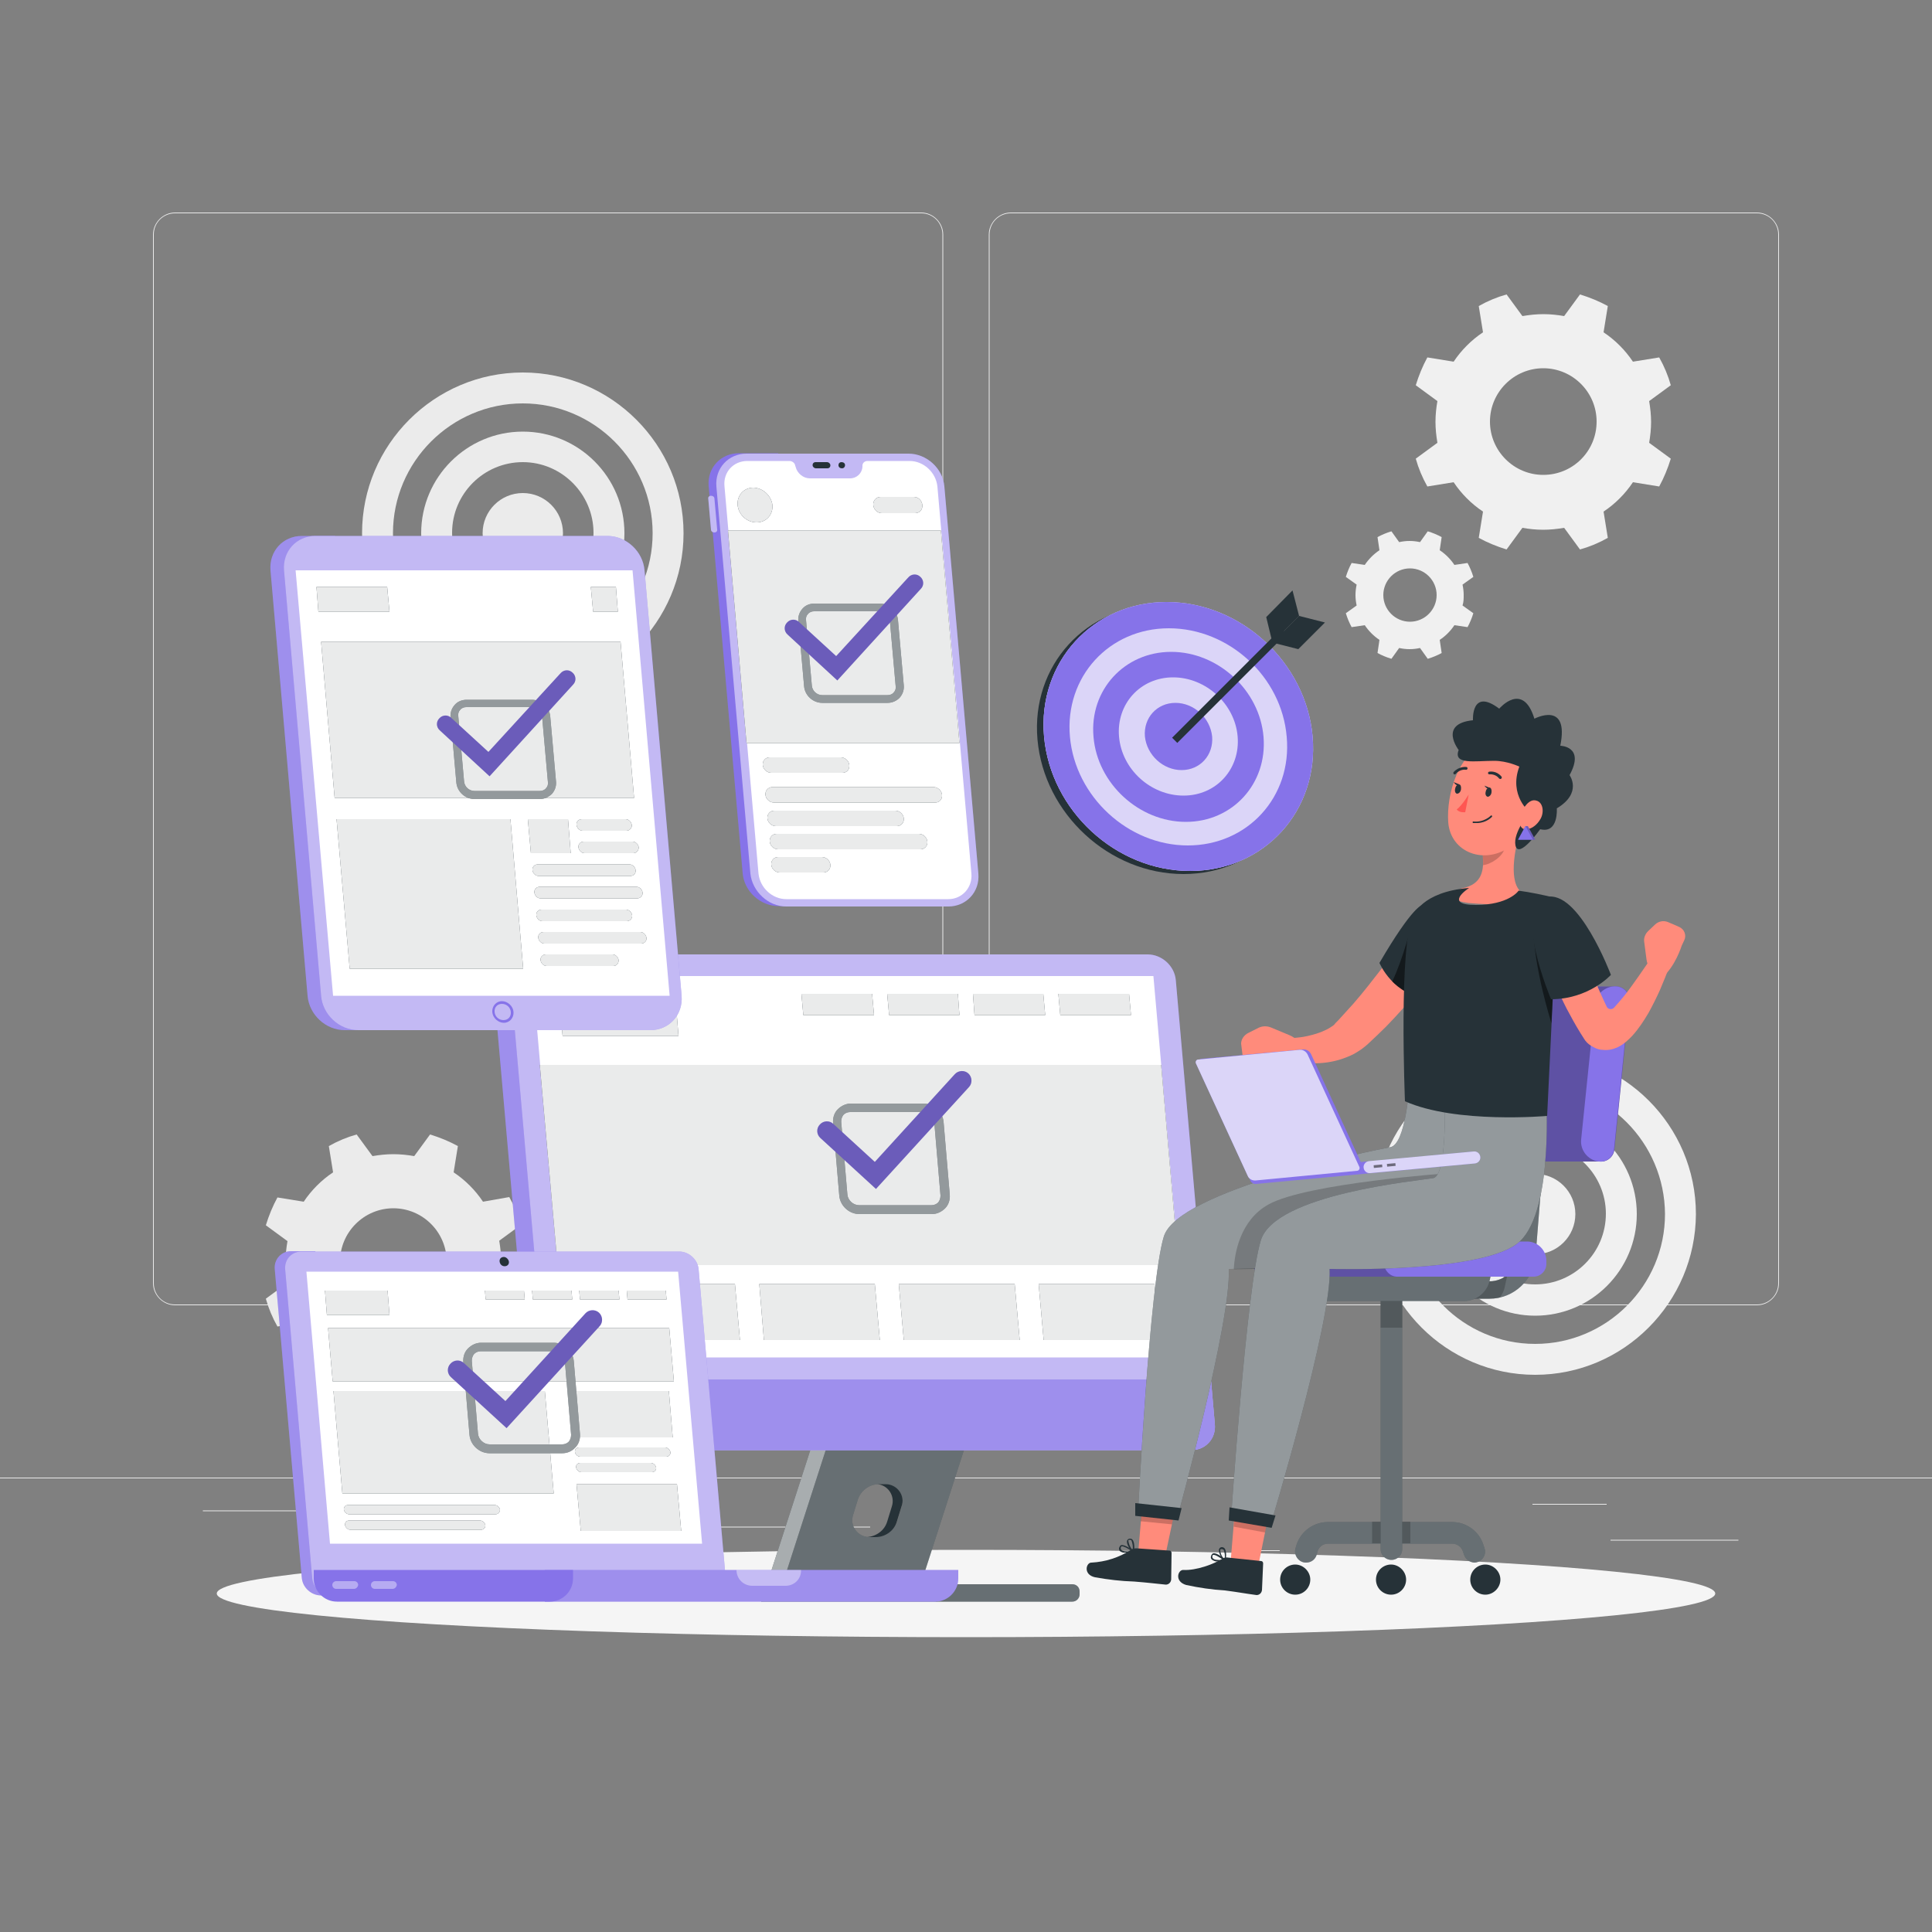 <svg xmlns="http://www.w3.org/2000/svg" xmlns:xlink="http://www.w3.org/1999/xlink" x="0px" y="0px" viewBox="0 0 500 500" style="enable-background:new 0 0 500 500;" xml:space="preserve"><rect x="0" y="0" width="500" height="500" fill="#808080" stroke="none"/><style type="text/css">	.st0{fill:#EBEBEB;}	.st1{fill:#F0F0F0;}	.st2{display:none;}	.st3{display:inline;}	.st4{fill:#407BFF;}	.st5{opacity:0.9;fill:#FFFFFF;}	.st6{fill:#F5F5F5;}	.st7{fill:#263238;}	.st8{opacity:0.3;fill:#FFFFFF;}	.st9{opacity:0.6;}	.st10{fill:#FFFFFF;}	.st11{fill:#8673E9;}	.st12{opacity:0.2;fill:#FFFFFF;}	.st13{opacity:0.5;fill:#FFFFFF;}	.st14{opacity:0.9;}	.st15{opacity:0.4;fill:#FFFFFF;}	.st16{opacity:0.5;}	.st17{opacity:0.2;}	.st18{opacity:0.3;}	.st19{fill:#FF8B7B;}	.st20{fill:#FF5652;}	.st21{opacity:0.7;fill:#FFFFFF;}	.st22{opacity:0.7;}</style><g id="Background_Complete">	<rect x="416.8" y="398.5" class="st0" width="33.1" height="0.2"></rect>	<rect x="322.5" y="401.2" class="st0" width="8.7" height="0.2"></rect>	<rect x="396.6" y="389.2" class="st0" width="19.2" height="0.2"></rect>	<rect x="52.5" y="390.9" class="st0" width="43.2" height="0.2"></rect>	<rect x="104.6" y="390.9" class="st0" width="6.3" height="0.2"></rect>	<rect x="131.5" y="395.1" class="st0" width="93.7" height="0.2"></rect>	<g>		<path class="st0" d="M238.4,337.8H45.3c-3.1,0-5.7-2.6-5.7-5.7V60.7c0-3.1,2.6-5.7,5.7-5.7h193.1c3.1,0,5.7,2.6,5.7,5.7v271.4   C244.1,335.2,241.5,337.8,238.4,337.8z M45.3,55.2c-3,0-5.5,2.4-5.5,5.5v271.4c0,3,2.4,5.5,5.5,5.5h193.1c3,0,5.5-2.4,5.5-5.5   V60.7c0-3-2.4-5.5-5.5-5.5H45.3z"></path>		<path class="st0" d="M454.7,337.8H261.6c-3.1,0-5.7-2.6-5.7-5.7V60.7c0-3.1,2.6-5.7,5.7-5.7h193.1c3.1,0,5.7,2.6,5.7,5.7v271.4   C460.4,335.2,457.8,337.8,454.7,337.8z M261.6,55.2c-3,0-5.5,2.4-5.5,5.5v271.4c0,3,2.4,5.5,5.5,5.5h193.1c3,0,5.5-2.4,5.5-5.5   V60.7c0-3-2.4-5.5-5.5-5.5H261.6z"></path>	</g>	<rect y="382.4" class="st0" width="500" height="0.2"></rect>	<g>		<g>			<path class="st0" d="M135.3,179.6c-22.9,0-41.6-18.7-41.6-41.6c0-22.9,18.7-41.6,41.6-41.6c22.9,0,41.6,18.7,41.6,41.6    C176.9,160.9,158.2,179.6,135.3,179.6z M135.3,104.4c-18.5,0-33.6,15.1-33.6,33.6c0,18.5,15.1,33.6,33.6,33.6    c18.5,0,33.6-15.1,33.6-33.6C168.9,119.5,153.8,104.4,135.3,104.4z"></path>		</g>		<g>			<path class="st0" d="M135.3,164.3c-14.5,0-26.3-11.8-26.3-26.3c0-14.5,11.8-26.3,26.3-26.3c14.5,0,26.3,11.8,26.3,26.3    C161.6,152.5,149.8,164.3,135.3,164.3z M135.3,119.6c-10.1,0-18.3,8.2-18.3,18.3c0,10.1,8.2,18.3,18.3,18.3    c10.1,0,18.3-8.2,18.3-18.3C153.6,127.9,145.4,119.6,135.3,119.6z"></path>		</g>		<g>			<circle class="st0" cx="135.3" cy="138" r="10.4"></circle>		</g>	</g>	<g>		<g>			<path class="st1" d="M397.3,355.8c-22.9,0-41.6-18.7-41.6-41.6c0-22.9,18.7-41.6,41.6-41.6c22.9,0,41.6,18.7,41.6,41.6    C438.8,337.1,420.2,355.8,397.3,355.8z M397.3,280.6c-18.5,0-33.6,15.1-33.6,33.6c0,18.5,15.1,33.6,33.6,33.6    c18.5,0,33.6-15.1,33.6-33.6C430.8,295.7,415.8,280.6,397.3,280.6z"></path>		</g>		<g>			<path class="st1" d="M397.3,340.5c-14.5,0-26.3-11.8-26.3-26.3c0-14.5,11.8-26.3,26.3-26.3c14.5,0,26.3,11.8,26.3,26.3    C423.6,328.7,411.8,340.5,397.3,340.5z M397.3,295.8c-10.1,0-18.3,8.2-18.3,18.3c0,10.1,8.2,18.3,18.3,18.3    c10.1,0,18.3-8.2,18.3-18.3C415.6,304.1,407.4,295.8,397.3,295.8z"></path>		</g>		<g>			<circle class="st1" cx="397.3" cy="314.2" r="10.4"></circle>		</g>	</g>	<path class="st0" d="M129.7,326.5c0-1.8-0.2-3.6-0.5-5.4l5.6-4.1c-0.7-2.5-1.7-4.9-3-7.2L125,311c-2-3-4.6-5.6-7.6-7.6l1.1-6.8  c-2.2-1.2-4.6-2.2-7.2-3l-4.1,5.6c-1.7-0.3-3.5-0.5-5.4-0.5s-3.6,0.2-5.4,0.5l-4.1-5.6c-2.5,0.7-4.9,1.7-7.2,3l1.1,6.8  c-3,2-5.6,4.6-7.6,7.6l-6.8-1.1c-1.2,2.2-2.2,4.6-3,7.2l5.6,4.1c-0.3,1.7-0.5,3.5-0.5,5.4c0,1.8,0.2,3.6,0.5,5.4l-5.6,4.1  c0.7,2.5,1.7,4.9,3,7.2l6.8-1.1c2,3,4.6,5.6,7.6,7.6l-1.1,6.8c2.2,1.2,4.6,2.2,7.2,3l4.1-5.6c1.7,0.3,3.5,0.5,5.4,0.5  s3.6-0.2,5.4-0.5l4.1,5.6c2.5-0.7,4.9-1.7,7.2-3l-1.1-6.8c3-2,5.6-4.6,7.6-7.6l6.8,1.1c1.2-2.2,2.2-4.6,3-7.2l-5.6-4.1  C129.5,330.1,129.7,328.4,129.7,326.5z M101.8,340.3c-7.6,0-13.8-6.2-13.8-13.8c0-7.6,6.2-13.8,13.8-13.8c7.6,0,13.8,6.2,13.8,13.8  C115.6,334.1,109.4,340.3,101.8,340.3z"></path>	<path class="st1" d="M427.3,109.2c0-1.8-0.2-3.6-0.5-5.4l5.6-4.1c-0.7-2.5-1.7-4.9-3-7.2l-6.8,1.1c-2-3-4.6-5.6-7.6-7.6l1.1-6.8  c-2.2-1.2-4.6-2.2-7.2-3l-4.1,5.6c-1.7-0.3-3.5-0.5-5.4-0.5c-1.8,0-3.6,0.2-5.4,0.5l-4.1-5.6c-2.5,0.7-4.9,1.7-7.2,3l1.1,6.8  c-3,2-5.6,4.6-7.6,7.6l-6.8-1.1c-1.2,2.2-2.2,4.6-3,7.2l5.6,4.1c-0.3,1.7-0.5,3.5-0.5,5.4c0,1.8,0.2,3.6,0.5,5.4l-5.6,4.1  c0.7,2.5,1.7,4.9,3,7.2l6.8-1.1c2,3,4.6,5.6,7.6,7.6l-1.1,6.8c2.2,1.2,4.6,2.2,7.2,3l4.1-5.6c1.7,0.3,3.5,0.5,5.4,0.5  c1.8,0,3.6-0.2,5.4-0.5l4.1,5.6c2.5-0.7,4.9-1.7,7.2-3l-1.1-6.8c3-2,5.6-4.6,7.6-7.6l6.8,1.1c1.2-2.2,2.2-4.6,3-7.2l-5.6-4.1  C427.1,112.8,427.3,111,427.3,109.2z M399.4,122.9c-7.6,0-13.8-6.2-13.8-13.8c0-7.6,6.2-13.8,13.8-13.8c7.6,0,13.8,6.2,13.8,13.8  C413.2,116.8,407,122.9,399.4,122.9z"></path>	<path class="st1" d="M378.8,154c0-0.9-0.1-1.8-0.3-2.7l2.8-2c-0.4-1.3-0.9-2.5-1.5-3.6l-3.4,0.5c-1-1.5-2.3-2.8-3.8-3.8l0.5-3.4  c-1.1-0.6-2.3-1.1-3.6-1.5l-2,2.8c-0.9-0.2-1.8-0.3-2.7-0.3c-0.9,0-1.8,0.1-2.7,0.3l-2-2.8c-1.3,0.4-2.5,0.9-3.6,1.5l0.5,3.4  c-1.5,1-2.8,2.3-3.8,3.8l-3.4-0.5c-0.6,1.1-1.1,2.3-1.5,3.6l2.8,2c-0.2,0.9-0.3,1.8-0.3,2.7c0,0.9,0.1,1.8,0.3,2.7l-2.8,2  c0.4,1.3,0.9,2.5,1.5,3.6l3.4-0.5c1,1.5,2.3,2.8,3.8,3.8l-0.5,3.4c1.1,0.6,2.3,1.1,3.6,1.5l2-2.8c0.9,0.2,1.8,0.3,2.7,0.3  c0.9,0,1.8-0.1,2.7-0.3l2,2.8c1.3-0.4,2.5-0.9,3.6-1.5l-0.5-3.4c1.5-1,2.8-2.3,3.8-3.8l3.4,0.5c0.6-1.1,1.1-2.3,1.5-3.6l-2.8-2  C378.8,155.8,378.8,154.9,378.8,154z M364.9,160.9c-3.8,0-6.9-3.1-6.9-6.9s3.1-6.9,6.9-6.9s6.9,3.1,6.9,6.9  S368.7,160.9,364.9,160.9z"></path></g><g id="Background_Simple" class="st2">	<g class="st3">		<path class="st4" d="M86.5,251.5c-45.3-48,51-143.8,116.7-152.9c52.9-7.3,56,37.9,82.3,58.9c38.3,30.6,108.2-8.6,130.9,32   c37,66-77.2,224.5-144.7,187.4c-44.3-24.4-35.5-90.6-64.3-114.3C181,240.7,118.6,285.5,86.5,251.5z"></path>		<path class="st5" d="M86.5,251.5c-45.3-48,51-143.8,116.7-152.9c52.9-7.3,56,37.9,82.3,58.9c38.3,30.6,108.2-8.6,130.9,32   c37,66-77.2,224.5-144.7,187.4c-44.3-24.4-35.5-90.6-64.3-114.3C181,240.7,118.6,285.5,86.5,251.5z"></path>	</g></g><g id="Shadow">	<ellipse id="_x3C_Path_x3E__1_" class="st6" cx="250" cy="412.4" rx="193.9" ry="11.3"></ellipse></g><g id="Devices">	<g>		<g>			<g>				<path class="st7" d="M249.2,370c-0.5-0.2-0.9-0.2-1.4,0h-34.3l-14.4,42.3h36.2l0.8-2.3h2.2l12.1-37.6     C250.6,371.4,250.1,370.4,249.2,370z M233.4,389.9l-1.2,3.9c-0.8,2.4-3,4-5.5,4h-1.7c-3,0-5.2-2.9-4.2-5.8l1.2-3.9     c0.8-2.4,3-4,5.5-4h1.7C232.2,384.1,234.4,387.1,233.4,389.9z"></path>				<path class="st8" d="M249.2,370c-0.5-0.2-0.9-0.2-1.4,0h-34.3l-14.4,42.3h36.2l0.8-2.3h2.2l12.1-37.6     C250.6,371.4,250.1,370.4,249.2,370z M233.4,389.9l-1.2,3.9c-0.8,2.4-3,4-5.5,4h-1.7c-3,0-5.2-2.9-4.2-5.8l1.2-3.9     c0.8-2.4,3-4,5.5-4h1.7C232.2,384.1,234.4,387.1,233.4,389.9z"></path>				<path class="st7" d="M277.5,410h-35.7c1.1,0,1.9,0.9,1.9,1.9v0.7c0,1.1-0.9,1.9-1.9,1.9h35.7c1.1,0,1.9-0.9,1.9-1.9v-0.7     C279.4,410.8,278.6,410,277.5,410z"></path>				<path class="st8" d="M277.5,410h-35.7c1.1,0,1.9,0.9,1.9,1.9v0.7c0,1.1-0.9,1.9-1.9,1.9h35.7c1.1,0,1.9-0.9,1.9-1.9v-0.7     C279.4,410.8,278.6,410,277.5,410z"></path>				<g>					<g>						<path class="st7" d="M241.8,414.6H197l14-43.3c0.3-1.1,1.5-1.6,2.5-1.2l0,0c1,0.4,1.4,1.4,1.1,2.4L202.5,410h39.3       c1.1,0,1.9,0.9,1.9,1.9v0.7C243.7,413.7,242.9,414.6,241.8,414.6z"></path>					</g>					<g class="st9">						<path class="st10" d="M241.8,414.6H197l14-43.3c0.3-1.1,1.5-1.6,2.5-1.2l0,0c1,0.4,1.4,1.4,1.1,2.4L202.5,410h39.3       c1.1,0,1.9,0.9,1.9,1.9v0.7C243.7,413.7,242.9,414.6,241.8,414.6z"></path>					</g>				</g>				<path class="st7" d="M229.2,384.1h-1.7c-0.1,0-0.3,0-0.4,0c2.8,0.3,4.6,3.1,3.7,5.8l-1.2,3.9c-0.7,2.3-2.8,3.8-5.2,4     c0.2,0,0.3,0,0.5,0h1.7c2.5,0,4.8-1.6,5.5-4l1.2-3.9C234.4,387.1,232.2,384.1,229.2,384.1z"></path>			</g>			<path class="st11" d="M151.4,246.9h-17.7c-3.7,0-6.5,3-6.1,6.7l10.1,114.9c0.3,3.7,3.6,6.7,7.3,6.7h17.7L151.4,246.9z"></path>			<path class="st12" d="M151.4,246.9h-17.7c-3.7,0-6.5,3-6.1,6.7l10.1,114.9c0.3,3.7,3.6,6.7,7.3,6.7h17.7L151.4,246.9z"></path>			<path class="st11" d="M308.3,375.3H149.5c-3.7,0-7-3-7.3-6.7l-10.1-114.9c-0.3-3.7,2.4-6.7,6.1-6.7H297c3.7,0,7,3,7.3,6.7    l10.1,114.9C314.7,372.3,312,375.3,308.3,375.3z"></path>			<path class="st13" d="M308.3,375.3H149.5c-3.7,0-7-3-7.3-6.7l-10.1-114.9c-0.3-3.7,2.4-6.7,6.1-6.7H297c3.7,0,7,3,7.3,6.7    l10.1,114.9C314.7,372.3,312,375.3,308.3,375.3z"></path>			<path class="st11" d="M141.2,357l1,11.6c0.3,3.7,3.6,6.7,7.3,6.7h158.8c3.7,0,6.5-3,6.1-6.7l-1-11.6H141.2z"></path>			<path class="st12" d="M141.2,357l1,11.6c0.3,3.7,3.6,6.7,7.3,6.7h158.8c3.7,0,6.5-3,6.1-6.7l-1-11.6H141.2z"></path>			<polygon class="st10" points="137.8,252.6 146.4,351.3 307.2,351.3 298.5,252.6    "></polygon>		</g>		<g>			<polygon class="st7" points="175.6,268.1 145.6,268.1 144.6,257.2 174.7,257.2    "></polygon>			<polygon class="st7" points="226.2,262.7 207.9,262.7 207.4,257.2 225.7,257.2    "></polygon>			<polygon class="st7" points="191.5,346.8 161.6,346.8 160.3,332.3 190.2,332.3    "></polygon>			<polygon class="st7" points="227.7,346.8 197.7,346.8 196.5,332.3 226.4,332.3    "></polygon>			<polygon class="st7" points="263.9,346.8 233.9,346.8 232.6,332.3 262.6,332.3    "></polygon>			<polygon class="st7" points="300,346.8 270.1,346.8 268.8,332.3 298.8,332.3    "></polygon>			<polygon class="st7" points="248.3,262.7 230.1,262.7 229.6,257.2 247.9,257.2    "></polygon>			<polygon class="st7" points="270.5,262.7 252.2,262.7 251.8,257.2 270,257.2    "></polygon>			<polygon class="st7" points="292.7,262.7 274.4,262.7 273.9,257.2 292.2,257.2    "></polygon>			<polygon class="st7" points="305,327.4 144.3,327.4 139.7,275.6 300.5,275.6    "></polygon>		</g>		<g class="st14">			<polygon class="st10" points="175.6,268.1 145.6,268.1 144.6,257.2 174.7,257.2    "></polygon>			<polygon class="st10" points="226.2,262.7 207.9,262.7 207.4,257.2 225.7,257.2    "></polygon>			<polygon class="st10" points="191.5,346.8 161.6,346.8 160.3,332.3 190.2,332.3    "></polygon>			<polygon class="st10" points="227.7,346.8 197.7,346.8 196.5,332.3 226.4,332.3    "></polygon>			<polygon class="st10" points="263.9,346.8 233.9,346.8 232.6,332.3 262.6,332.3    "></polygon>			<polygon class="st10" points="300,346.8 270.1,346.8 268.8,332.3 298.8,332.3    "></polygon>			<polygon class="st10" points="248.3,262.7 230.1,262.7 229.6,257.2 247.9,257.2    "></polygon>			<polygon class="st10" points="270.5,262.7 252.2,262.7 251.8,257.2 270,257.2    "></polygon>			<polygon class="st10" points="292.7,262.7 274.4,262.7 273.9,257.2 292.2,257.2    "></polygon>			<polygon class="st10" points="305,327.4 144.3,327.4 139.7,275.6 300.5,275.6    "></polygon>		</g>	</g>	<g>		<path class="st11" d="M191.2,117.3h10.2l10.3,117.2h-10.2c-4.7,0-8.9-3.8-9.3-8.5l-8.8-100.2C183,121.1,186.5,117.3,191.2,117.3z"></path>		<g>			<path class="st11" d="M184.9,129.1c0-0.5-0.4-0.8-0.9-0.8s-0.8,0.4-0.7,0.8l0.7,7.9c0,0.5,0.4,0.8,0.9,0.8c0.5,0,0.8-0.4,0.7-0.8    L184.9,129.1z"></path>			<path class="st13" d="M184.9,129.1c0-0.5-0.4-0.8-0.9-0.8s-0.8,0.4-0.7,0.8l0.7,7.9c0,0.5,0.4,0.8,0.9,0.8c0.5,0,0.8-0.4,0.7-0.8    L184.9,129.1z"></path>		</g>		<path class="st11" d="M203.5,234.6h41.9c4.7,0,8.2-3.8,7.8-8.5l-8.8-100.2c-0.4-4.7-4.6-8.5-9.3-8.5h-41.9c-4.7,0-8.2,3.8-7.8,8.5   l8.8,100.2C194.7,230.7,198.8,234.6,203.5,234.6z"></path>		<path class="st13" d="M203.5,234.6h41.9c4.7,0,8.2-3.8,7.8-8.5l-8.8-100.2c-0.4-4.7-4.6-8.5-9.3-8.5h-41.9c-4.7,0-8.2,3.8-7.8,8.5   l8.8,100.2C194.7,230.7,198.8,234.6,203.5,234.6z"></path>		<path class="st10" d="M193.4,119.3h10.9c0.7,0,1.4,0.5,1.5,1.2l0.1,0.3c0.4,1.7,2,3,3.7,3H220c1.7,0,3.1-1.3,3.2-3l0-0.3   c0-0.7,0.6-1.2,1.3-1.2h10.9c3.6,0,6.8,2.9,7.2,6.6l8.8,100.2c0.3,3.6-2.4,6.6-6,6.6h-41.9c-3.6,0-6.8-2.9-7.2-6.6l-8.8-100.2   C187.1,122.2,189.8,119.3,193.4,119.3z"></path>		<g>			<path class="st7" d="M217,120.4c0,0.5,0.4,0.8,0.9,0.8c0.5,0,0.8-0.4,0.8-0.8c0-0.5-0.4-0.8-0.9-0.8    C217.3,119.6,217,119.9,217,120.4z"></path>			<path class="st7" d="M211.1,119.6c0.3,0,2.5,0,2.9,0c0.5,0,0.9,0.4,0.9,0.8c0,0.5-0.3,0.8-0.8,0.8c-0.3,0-2.6,0-2.9,0    c-0.5,0-0.9-0.4-0.9-0.8C210.3,119.9,210.6,119.6,211.1,119.6z"></path>		</g>		<g>			<polygon class="st7" points="248.3,192.3 193.2,192.3 188.4,137.3 243.5,137.3    "></polygon>			<path class="st7" d="M199.9,130.7c0.2,2.5-1.6,4.5-4.1,4.5c-2.5,0-4.7-2-4.9-4.5c-0.2-2.5,1.6-4.5,4.1-4.5    C197.5,126.3,199.6,128.3,199.9,130.7z"></path>			<path class="st7" d="M236.8,132.8h-8.6c-1.1,0-2.1-0.9-2.2-2.1h0c-0.1-1.1,0.7-2.1,1.9-2.1h8.6c1.1,0,2.1,0.9,2.2,2.1l0,0    C238.8,131.9,238,132.8,236.8,132.8z"></path>			<path class="st7" d="M218,200h-18.4c-1.1,0-2.1-0.9-2.2-2l0,0c-0.1-1.1,0.7-2,1.8-2h18.4c1.1,0,2.1,0.9,2.2,2l0,0    C219.9,199.2,219.1,200,218,200z"></path>			<path class="st7" d="M242,207.7h-41.7c-1.1,0-2.1-0.9-2.2-2l0,0c-0.1-1.1,0.7-2,1.8-2h41.7c1.1,0,2.1,0.9,2.2,2l0,0    C243.9,206.9,243.1,207.7,242,207.7z"></path>			<path class="st7" d="M232.1,213.8h-31.3c-1.1,0-2.1-0.9-2.2-2l0,0c-0.1-1.1,0.7-2,1.8-2h31.3c1.1,0,2.1,0.9,2.2,2l0,0    C234,212.9,233.2,213.8,232.1,213.8z"></path>			<path class="st7" d="M238.2,219.8h-36.8c-1.1,0-2.1-0.9-2.2-2l0,0c-0.1-1.1,0.7-2,1.8-2h36.8c1.1,0,2.1,0.9,2.2,2l0,0    C240.1,218.9,239.3,219.8,238.2,219.8z"></path>			<path class="st7" d="M213.1,225.8h-11.3c-1.1,0-2.1-0.9-2.2-2l0,0c-0.1-1.1,0.7-2,1.8-2h11.3c1.1,0,2.1,0.9,2.2,2l0,0    C215,224.9,214.2,225.8,213.1,225.8z"></path>			<polygon class="st5" points="248.3,192.3 193.2,192.3 188.4,137.3 243.5,137.3    "></polygon>			<path class="st5" d="M199.9,130.7c0.2,2.5-1.6,4.5-4.1,4.5c-2.5,0-4.7-2-4.9-4.5c-0.2-2.5,1.6-4.5,4.1-4.5    C197.5,126.3,199.6,128.3,199.9,130.7z"></path>			<path class="st5" d="M236.8,132.8h-8.6c-1.1,0-2.1-0.9-2.2-2.1h0c-0.1-1.1,0.7-2.1,1.9-2.1h8.6c1.1,0,2.1,0.9,2.2,2.1l0,0    C238.8,131.9,238,132.8,236.8,132.8z"></path>			<path class="st5" d="M218,200h-18.4c-1.1,0-2.1-0.9-2.2-2l0,0c-0.1-1.1,0.7-2,1.8-2h18.4c1.1,0,2.1,0.9,2.2,2l0,0    C219.9,199.2,219.1,200,218,200z"></path>			<path class="st5" d="M242,207.7h-41.7c-1.1,0-2.1-0.9-2.2-2l0,0c-0.1-1.1,0.7-2,1.8-2h41.7c1.1,0,2.1,0.9,2.2,2l0,0    C243.9,206.9,243.1,207.7,242,207.7z"></path>			<path class="st5" d="M232.1,213.8h-31.3c-1.1,0-2.1-0.9-2.2-2l0,0c-0.1-1.1,0.7-2,1.8-2h31.3c1.1,0,2.1,0.9,2.2,2l0,0    C234,212.9,233.2,213.8,232.1,213.8z"></path>			<path class="st5" d="M238.2,219.8h-36.8c-1.1,0-2.1-0.9-2.2-2l0,0c-0.1-1.1,0.7-2,1.8-2h36.8c1.1,0,2.1,0.9,2.2,2l0,0    C240.1,218.9,239.3,219.8,238.2,219.8z"></path>			<path class="st5" d="M213.1,225.8h-11.3c-1.1,0-2.1-0.9-2.2-2l0,0c-0.1-1.1,0.7-2,1.8-2h11.3c1.1,0,2.1,0.9,2.2,2l0,0    C215,224.9,214.2,225.8,213.1,225.8z"></path>		</g>	</g>	<g>		<path class="st11" d="M81.6,323.8h-6.3c-2.5,0-4.4,2.1-4.2,4.6l7,79.9c0.2,2.6,2.5,4.6,5,4.6h6.3L81.6,323.8z"></path>		<path class="st12" d="M81.6,323.8h-6.3c-2.5,0-4.4,2.1-4.2,4.6l7,79.9c0.2,2.6,2.5,4.6,5,4.6h6.3L81.6,323.8z"></path>		<path class="st11" d="M183.6,413H85.8c-2.6,0-4.8-2.1-5-4.6l-7-79.9c-0.2-2.6,1.7-4.6,4.2-4.6h97.8c2.5,0,4.8,2.1,5,4.6l7,79.9   C188.1,410.9,186.2,413,183.6,413z"></path>		<path class="st13" d="M183.6,413H85.8c-2.6,0-4.8-2.1-5-4.6l-7-79.9c-0.2-2.6,1.7-4.6,4.2-4.6h97.8c2.5,0,4.8,2.1,5,4.6l7,79.9   C188.1,410.9,186.2,413,183.6,413z"></path>		<g>			<path class="st11" d="M248,406.3H141v8.2h101c3.3,0,6-2.7,6-6V406.3z"></path>			<path class="st12" d="M248,406.3H141v8.2h101c3.3,0,6-2.7,6-6V406.3z"></path>			<path class="st15" d="M203.3,410.4h-8.6c-2.3,0-4.1-1.8-4.1-4.1l0,0h16.7l0,0C207.4,408.6,205.6,410.4,203.3,410.4z"></path>		</g>		<polygon class="st10" points="181.7,399.5 175.5,329.1 79.3,329.1 85.4,399.5   "></polygon>		<path class="st7" d="M131.7,326.5c0.1,0.7-0.4,1.2-1.1,1.2c-0.7,0-1.2-0.5-1.3-1.2c-0.1-0.7,0.4-1.2,1.1-1.2   C131,325.3,131.6,325.9,131.7,326.5z"></path>		<path class="st11" d="M148.2,406.3H81.2v2.2c0,3.3,2.7,6,6,6h55.1c3.3,0,6-2.7,6-6V406.3z"></path>		<g>			<path class="st15" d="M91.6,411.2H87c-0.6,0-1-0.5-1-1l0,0c0-0.6,0.5-1,1-1h4.7c0.6,0,1,0.5,1,1l0,0    C92.6,410.7,92.2,411.2,91.6,411.2z"></path>			<path class="st15" d="M101.6,411.2H97c-0.6,0-1-0.5-1-1l0,0c0-0.6,0.5-1,1-1h4.7c0.6,0,1,0.5,1,1l0,0    C102.6,410.7,102.2,411.2,101.6,411.2z"></path>		</g>		<g>			<g>				<polygon class="st7" points="100.8,340.3 84.6,340.3 84.1,334 100.3,334     "></polygon>				<polygon class="st7" points="135.8,336.3 125.7,336.3 125.5,334 135.6,334     "></polygon>				<polygon class="st7" points="148.1,336.3 137.9,336.3 137.7,334 147.9,334     "></polygon>				<polygon class="st7" points="160.3,336.3 150.1,336.3 149.9,334 160.1,334     "></polygon>				<polygon class="st7" points="172.5,336.3 162.4,336.3 162.2,334 172.3,334     "></polygon>				<polygon class="st7" points="174.4,357.5 86.1,357.5 84.9,343.7 173.2,343.7     "></polygon>				<polygon class="st7" points="143.3,386.5 88.6,386.5 86.3,360 141,360     "></polygon>				<path class="st7" d="M128.2,391.9H90.4c-0.7,0-1.3-0.6-1.4-1.2l0,0c-0.1-0.7,0.4-1.2,1.1-1.2H128c0.7,0,1.3,0.6,1.4,1.2l0,0     C129.4,391.3,128.9,391.9,128.2,391.9z"></path>				<path class="st7" d="M124.5,395.9H90.7c-0.7,0-1.3-0.6-1.4-1.2l0,0c-0.1-0.7,0.4-1.2,1.1-1.2h33.8c0.7,0,1.3,0.6,1.4,1.2l0,0     C125.7,395.3,125.2,395.9,124.5,395.9z"></path>				<path class="st7" d="M172.4,377h-22.2c-0.7,0-1.3-0.6-1.4-1.2l0,0c-0.1-0.7,0.4-1.2,1.1-1.2h22.2c0.7,0,1.3,0.6,1.4,1.2l0,0     C173.6,376.4,173.1,377,172.4,377z"></path>				<path class="st7" d="M168.7,381h-18.2c-0.7,0-1.3-0.6-1.4-1.2l0,0c-0.1-0.7,0.4-1.2,1.1-1.2h18.2c0.7,0,1.3,0.6,1.4,1.2l0,0     C169.9,380.4,169.4,381,168.7,381z"></path>				<polygon class="st7" points="174.1,372 148.1,372 147.1,360 173.1,360     "></polygon>				<polygon class="st7" points="176.3,396.2 150.3,396.2 149.2,384.1 175.2,384.1     "></polygon>			</g>			<g class="st14">				<polygon class="st10" points="100.8,340.3 84.6,340.3 84.1,334 100.3,334     "></polygon>				<polygon class="st10" points="135.8,336.3 125.7,336.3 125.5,334 135.6,334     "></polygon>				<polygon class="st10" points="148.1,336.3 137.9,336.3 137.7,334 147.9,334     "></polygon>				<polygon class="st10" points="160.3,336.3 150.1,336.3 149.9,334 160.1,334     "></polygon>				<polygon class="st10" points="172.5,336.3 162.4,336.3 162.2,334 172.3,334     "></polygon>				<polygon class="st10" points="174.4,357.5 86.1,357.5 84.9,343.7 173.2,343.7     "></polygon>				<polygon class="st10" points="143.3,386.5 88.6,386.5 86.3,360 141,360     "></polygon>				<path class="st10" d="M128.2,391.9H90.4c-0.7,0-1.3-0.6-1.4-1.2l0,0c-0.1-0.7,0.4-1.2,1.1-1.2H128c0.7,0,1.3,0.6,1.4,1.2l0,0     C129.4,391.3,128.9,391.9,128.2,391.9z"></path>				<path class="st10" d="M124.5,395.9H90.7c-0.7,0-1.3-0.6-1.4-1.2l0,0c-0.1-0.7,0.4-1.2,1.1-1.2h33.8c0.7,0,1.3,0.6,1.4,1.2l0,0     C125.7,395.3,125.2,395.9,124.5,395.9z"></path>				<path class="st10" d="M172.4,377h-22.2c-0.7,0-1.3-0.6-1.4-1.2l0,0c-0.1-0.7,0.4-1.2,1.1-1.2h22.2c0.7,0,1.3,0.6,1.4,1.2l0,0     C173.6,376.4,173.1,377,172.4,377z"></path>				<path class="st10" d="M168.7,381h-18.2c-0.7,0-1.3-0.6-1.4-1.2l0,0c-0.1-0.7,0.4-1.2,1.1-1.2h18.2c0.7,0,1.3,0.6,1.4,1.2l0,0     C169.9,380.4,169.4,381,168.7,381z"></path>				<polygon class="st10" points="174.1,372 148.1,372 147.1,360 173.1,360     "></polygon>				<polygon class="st10" points="176.3,396.2 150.3,396.2 149.2,384.1 175.2,384.1     "></polygon>			</g>		</g>	</g>	<g>		<g>			<path class="st11" d="M86.7,138.7h-8.6c-4.9,0-8.5,4-8.1,8.9l9.6,110.1c0.4,4.9,4.7,8.9,9.6,8.9h8.6L86.7,138.7z"></path>			<path class="st12" d="M86.7,138.7h-8.6c-4.9,0-8.5,4-8.1,8.9l9.6,110.1c0.4,4.9,4.7,8.9,9.6,8.9h8.6L86.7,138.7z"></path>			<path class="st11" d="M92.7,266.6l75.6,0c4.9,0,8.5-4,8.1-8.9l-9.6-110.1c-0.4-4.9-4.7-8.9-9.6-8.9l-75.6,0c-4.9,0-8.5,4-8.1,8.9    l9.6,110.1C83.5,262.6,87.8,266.6,92.7,266.6z"></path>			<path class="st13" d="M92.7,266.6l75.6,0c4.9,0,8.5-4,8.1-8.9l-9.6-110.1c-0.4-4.9-4.7-8.9-9.6-8.9l-75.6,0c-4.9,0-8.5,4-8.1,8.9    l9.6,110.1C83.5,262.6,87.8,266.6,92.7,266.6z"></path>			<polygon class="st10" points="173.3,257.7 163.7,147.6 76.5,147.6 86.2,257.7    "></polygon>			<g>				<path class="st11" d="M130.4,264.7c-1.5,0-2.9-1.3-3-2.8c-0.1-1.5,1-2.8,2.5-2.8c1.5,0,2.9,1.3,3,2.8     C133,263.4,131.9,264.7,130.4,264.7z M129.9,259.8c-1.2,0-2,0.9-1.9,2.1c0.1,1.2,1.1,2.1,2.3,2.1c1.2,0,2-0.9,1.9-2.1     C132.1,260.7,131.1,259.8,129.9,259.8z"></path>			</g>		</g>		<g>			<polygon class="st7" points="159.9,158.3 153.5,158.3 152.9,151.9 159.4,151.9    "></polygon>			<polygon class="st7" points="100.8,158.3 82.4,158.3 81.9,151.9 100.2,151.9    "></polygon>			<polygon class="st7" points="164.1,206.5 86.6,206.5 83.1,166.1 160.6,166.1    "></polygon>			<polygon class="st7" points="135.4,250.7 90.5,250.7 87.1,212 132.1,212    "></polygon>			<polygon class="st7" points="147.7,220.8 137.4,220.8 136.6,212 147,212    "></polygon>			<path class="st7" d="M162.1,215h-11.3c-0.8,0-1.5-0.7-1.6-1.5l0,0c-0.1-0.8,0.5-1.5,1.4-1.5h11.3c0.8,0,1.5,0.7,1.6,1.5l0,0    C163.6,214.3,162.9,215,162.1,215z"></path>			<path class="st7" d="M163.9,220.8h-12.6c-0.8,0-1.5-0.7-1.6-1.5l0,0c-0.1-0.8,0.5-1.5,1.4-1.5h12.6c0.8,0,1.5,0.7,1.6,1.5l0,0    C165.3,220.1,164.7,220.8,163.9,220.8z"></path>			<path class="st7" d="M163.1,226.7h-23.7c-0.8,0-1.5-0.7-1.6-1.5l0,0c-0.1-0.8,0.5-1.5,1.4-1.5h23.7c0.8,0,1.5,0.7,1.6,1.5l0,0    C164.6,226,164,226.7,163.1,226.7z"></path>			<path class="st7" d="M164.9,232.5h-25c-0.8,0-1.5-0.7-1.6-1.5l0,0c-0.1-0.8,0.5-1.5,1.4-1.5h25c0.8,0,1.5,0.7,1.6,1.5l0,0    C166.4,231.8,165.7,232.5,164.9,232.5z"></path>			<path class="st7" d="M162.2,238.4h-21.8c-0.8,0-1.5-0.7-1.6-1.5l0,0c-0.1-0.8,0.5-1.5,1.4-1.5H162c0.8,0,1.5,0.7,1.6,1.5l0,0    C163.7,237.7,163,238.4,162.2,238.4z"></path>			<path class="st7" d="M165.9,244.2h-25c-0.8,0-1.5-0.7-1.6-1.5l0,0c-0.1-0.8,0.5-1.5,1.4-1.5h25c0.8,0,1.5,0.7,1.6,1.5l0,0    C167.4,243.5,166.8,244.2,165.9,244.2z"></path>			<path class="st7" d="M158.7,250h-17.2c-0.8,0-1.5-0.7-1.6-1.5l0,0c-0.1-0.8,0.5-1.5,1.4-1.5h17.2c0.8,0,1.5,0.7,1.6,1.5l0,0    C160.1,249.4,159.5,250,158.7,250z"></path>			<polygon class="st5" points="159.9,158.3 153.5,158.3 152.9,151.9 159.4,151.9    "></polygon>			<polygon class="st5" points="100.8,158.3 82.4,158.3 81.9,151.9 100.2,151.9    "></polygon>			<polygon class="st5" points="164.1,206.5 86.6,206.5 83.1,166.1 160.6,166.1    "></polygon>			<polygon class="st5" points="135.4,250.7 90.5,250.7 87.1,212 132.1,212    "></polygon>			<polygon class="st5" points="147.7,220.8 137.4,220.8 136.6,212 147,212    "></polygon>			<path class="st5" d="M162.1,215h-11.3c-0.8,0-1.5-0.7-1.6-1.5l0,0c-0.1-0.8,0.5-1.5,1.4-1.5h11.3c0.8,0,1.5,0.7,1.6,1.5l0,0    C163.6,214.3,162.9,215,162.1,215z"></path>			<path class="st5" d="M163.9,220.8h-12.6c-0.8,0-1.5-0.7-1.6-1.5l0,0c-0.1-0.8,0.5-1.5,1.4-1.5h12.6c0.8,0,1.5,0.7,1.6,1.5l0,0    C165.3,220.1,164.7,220.8,163.9,220.8z"></path>			<path class="st5" d="M163.1,226.7h-23.7c-0.8,0-1.5-0.7-1.6-1.5l0,0c-0.1-0.8,0.5-1.5,1.4-1.5h23.7c0.8,0,1.5,0.7,1.6,1.5l0,0    C164.6,226,164,226.7,163.1,226.7z"></path>			<path class="st5" d="M164.9,232.5h-25c-0.8,0-1.5-0.7-1.6-1.5l0,0c-0.1-0.8,0.5-1.5,1.4-1.5h25c0.8,0,1.5,0.7,1.6,1.5l0,0    C166.4,231.8,165.7,232.5,164.9,232.5z"></path>			<path class="st5" d="M162.2,238.4h-21.8c-0.8,0-1.5-0.7-1.6-1.5l0,0c-0.1-0.8,0.5-1.5,1.4-1.5H162c0.8,0,1.5,0.7,1.6,1.5l0,0    C163.7,237.7,163,238.4,162.2,238.4z"></path>			<path class="st5" d="M165.9,244.2h-25c-0.8,0-1.5-0.7-1.6-1.5l0,0c-0.1-0.8,0.5-1.5,1.4-1.5h25c0.8,0,1.5,0.7,1.6,1.5l0,0    C167.4,243.5,166.8,244.2,165.9,244.2z"></path>			<path class="st5" d="M158.7,250h-17.2c-0.8,0-1.5-0.7-1.6-1.5l0,0c-0.1-0.8,0.5-1.5,1.4-1.5h17.2c0.8,0,1.5,0.7,1.6,1.5l0,0    C160.1,249.4,159.5,250,158.7,250z"></path>		</g>	</g></g><g id="Check">	<g>		<g>			<path class="st7" d="M241.2,314.2h-18.8c-2.7,0-5-2.2-5.2-4.8l-1.6-18.8c-0.1-1.3,0.3-2.6,1.2-3.5c0.9-0.9,2.1-1.5,3.4-1.5h18.8    c2.7,0,5,2.2,5.2,4.8l1.6,18.8c0.1,1.3-0.3,2.6-1.2,3.5C243.7,313.6,242.5,314.2,241.2,314.2z M220,287.8c-0.7,0-1.3,0.3-1.7,0.7    c-0.4,0.5-0.6,1.1-0.6,1.8l1.6,18.8c0.1,1.5,1.5,2.8,3,2.8h18.8c0.7,0,1.3-0.3,1.7-0.7c0.4-0.5,0.6-1.1,0.6-1.8l-1.6-18.8    c-0.1-1.5-1.5-2.8-3-2.8H220z"></path>		</g>		<g class="st16">			<path class="st10" d="M241.2,314.2h-18.8c-2.7,0-5-2.2-5.2-4.8l-1.6-18.8c-0.1-1.3,0.3-2.6,1.2-3.5c0.9-0.9,2.1-1.5,3.4-1.5h18.8    c2.7,0,5,2.2,5.2,4.8l1.6,18.8c0.1,1.3-0.3,2.6-1.2,3.5C243.7,313.6,242.5,314.2,241.2,314.2z M220,287.8c-0.7,0-1.3,0.3-1.7,0.7    c-0.4,0.5-0.6,1.1-0.6,1.8l1.6,18.8c0.1,1.5,1.5,2.8,3,2.8h18.8c0.7,0,1.3-0.3,1.7-0.7c0.4-0.5,0.6-1.1,0.6-1.8l-1.6-18.8    c-0.1-1.5-1.5-2.8-3-2.8H220z"></path>		</g>		<g>			<path class="st11" d="M226.7,307.7l-14.4-13.2c-1-0.9-1.1-2.5-0.1-3.5l0,0c0.9-1,2.5-1.1,3.5-0.1l10.7,9.8l20.7-22.7    c0.9-1,2.5-1.1,3.5-0.2l0,0c1,0.9,1.1,2.5,0.2,3.5L226.7,307.7z"></path>		</g>		<g class="st17">			<path d="M226.7,307.7l-14.4-13.2c-1-0.9-1.1-2.5-0.1-3.5l0,0c0.9-1,2.5-1.1,3.5-0.1l10.7,9.8l20.7-22.7c0.9-1,2.5-1.1,3.5-0.2    l0,0c1,0.9,1.1,2.5,0.2,3.5L226.7,307.7z"></path>		</g>	</g>	<g>		<g>			<path class="st7" d="M139.7,206.8h-16.9c-2.4,0-4.5-1.9-4.7-4.3l-1.5-16.9c-0.1-1.2,0.3-2.3,1.1-3.2c0.8-0.9,1.9-1.3,3.1-1.3    h16.9c2.4,0,4.5,1.9,4.7,4.3l1.5,16.9c0.1,1.2-0.3,2.3-1.1,3.2C141.9,206.3,140.9,206.8,139.7,206.8z M120.7,183    c-0.6,0-1.2,0.2-1.6,0.7c-0.4,0.4-0.6,1-0.5,1.6l1.5,16.9c0.1,1.4,1.3,2.5,2.7,2.5h16.9c0.6,0,1.2-0.2,1.6-0.7    c0.4-0.4,0.6-1,0.5-1.6l-1.5-16.9c-0.1-1.4-1.3-2.5-2.7-2.5H120.7z"></path>		</g>		<g class="st16">			<path class="st10" d="M139.7,206.8h-16.9c-2.4,0-4.5-1.9-4.7-4.3l-1.5-16.9c-0.1-1.2,0.3-2.3,1.1-3.2c0.8-0.9,1.9-1.3,3.1-1.3    h16.9c2.4,0,4.5,1.9,4.7,4.3l1.5,16.9c0.1,1.2-0.3,2.3-1.1,3.2C141.9,206.3,140.9,206.8,139.7,206.8z M120.7,183    c-0.6,0-1.2,0.2-1.6,0.7c-0.4,0.4-0.6,1-0.5,1.6l1.5,16.9c0.1,1.4,1.3,2.5,2.7,2.5h16.9c0.6,0,1.2-0.2,1.6-0.7    c0.4-0.4,0.6-1,0.5-1.6l-1.5-16.9c-0.1-1.4-1.3-2.5-2.7-2.5H120.7z"></path>		</g>		<g>			<path class="st11" d="M126.7,200.9l-12.9-11.9c-0.9-0.8-1-2.2-0.1-3.1l0,0c0.8-0.9,2.2-1,3.1-0.1l9.6,8.8l18.7-20.4    c0.8-0.9,2.2-1,3.1-0.1l0,0c0.9,0.8,1,2.2,0.1,3.1L126.7,200.9z"></path>		</g>		<g class="st17">			<path d="M126.7,200.9l-12.9-11.9c-0.9-0.8-1-2.2-0.1-3.1l0,0c0.8-0.9,2.2-1,3.1-0.1l9.6,8.8l18.7-20.4c0.8-0.9,2.2-1,3.1-0.1l0,0    c0.9,0.8,1,2.2,0.1,3.1L126.7,200.9z"></path>		</g>	</g>	<g>		<g>			<path class="st7" d="M145.5,376.1h-18.8c-2.7,0-5-2.2-5.2-4.8l-1.6-18.8c-0.1-1.3,0.3-2.6,1.2-3.5c0.9-0.9,2.1-1.5,3.4-1.5h18.8    c2.7,0,5,2.2,5.2,4.8l1.6,18.8c0.1,1.3-0.3,2.6-1.2,3.5C148,375.6,146.8,376.1,145.5,376.1z M124.4,349.7c-0.7,0-1.3,0.3-1.7,0.7    c-0.4,0.5-0.6,1.1-0.6,1.8l1.6,18.8c0.1,1.5,1.5,2.8,3,2.8h18.8c0.7,0,1.3-0.3,1.7-0.7c0.4-0.5,0.6-1.1,0.6-1.8l-1.6-18.8    c-0.1-1.5-1.5-2.8-3-2.8H124.4z"></path>		</g>		<g class="st16">			<path class="st10" d="M145.5,376.1h-18.8c-2.7,0-5-2.2-5.2-4.8l-1.6-18.8c-0.1-1.3,0.3-2.6,1.2-3.5c0.9-0.9,2.1-1.5,3.4-1.5h18.8    c2.7,0,5,2.2,5.2,4.8l1.6,18.8c0.1,1.3-0.3,2.6-1.2,3.5C148,375.6,146.8,376.1,145.5,376.1z M124.4,349.7c-0.7,0-1.3,0.3-1.7,0.7    c-0.4,0.5-0.6,1.1-0.6,1.8l1.6,18.8c0.1,1.5,1.5,2.8,3,2.8h18.8c0.7,0,1.3-0.3,1.7-0.7c0.4-0.5,0.6-1.1,0.6-1.8l-1.6-18.8    c-0.1-1.5-1.5-2.8-3-2.8H124.4z"></path>		</g>		<g>			<path class="st11" d="M131.1,369.6l-14.4-13.2c-1-0.9-1.1-2.5-0.1-3.5l0,0c0.9-1,2.5-1.1,3.5-0.1l10.7,9.8l20.7-22.7    c0.9-1,2.5-1.1,3.5-0.2l0,0c1,0.9,1.1,2.5,0.2,3.5L131.1,369.6z"></path>		</g>		<g class="st17">			<path d="M131.1,369.6l-14.4-13.2c-1-0.9-1.1-2.5-0.1-3.5l0,0c0.9-1,2.5-1.1,3.5-0.1l10.7,9.8l20.7-22.7c0.9-1,2.5-1.1,3.5-0.2    l0,0c1,0.9,1.1,2.5,0.2,3.5L131.1,369.6z"></path>		</g>	</g>	<g>		<g>			<path class="st7" d="M229.7,181.9h-16.9c-2.4,0-4.5-1.9-4.7-4.3l-1.5-16.9c-0.1-1.2,0.3-2.3,1.1-3.2c0.8-0.9,1.9-1.3,3.1-1.3    h16.9c2.4,0,4.5,1.9,4.7,4.3l1.5,16.9c0.1,1.2-0.3,2.3-1.1,3.2C232,181.4,230.9,181.9,229.7,181.9z M210.7,158.2    c-0.6,0-1.2,0.2-1.6,0.7c-0.4,0.4-0.6,1-0.5,1.6l1.5,16.9c0.1,1.4,1.3,2.5,2.7,2.5h16.9c0.6,0,1.2-0.2,1.6-0.7    c0.4-0.4,0.6-1,0.5-1.6l-1.5-16.9c-0.1-1.4-1.3-2.5-2.7-2.5H210.7z"></path>		</g>		<g class="st16">			<path class="st10" d="M229.7,181.9h-16.9c-2.4,0-4.5-1.9-4.7-4.3l-1.5-16.9c-0.1-1.2,0.3-2.3,1.1-3.2c0.8-0.9,1.9-1.3,3.1-1.3    h16.9c2.4,0,4.5,1.9,4.7,4.3l1.5,16.9c0.1,1.2-0.3,2.3-1.1,3.2C232,181.4,230.9,181.9,229.7,181.9z M210.7,158.2    c-0.6,0-1.2,0.2-1.6,0.7c-0.4,0.4-0.6,1-0.5,1.6l1.5,16.9c0.1,1.4,1.3,2.5,2.7,2.5h16.9c0.6,0,1.2-0.2,1.6-0.7    c0.4-0.4,0.6-1,0.5-1.6l-1.5-16.9c-0.1-1.4-1.3-2.5-2.7-2.5H210.7z"></path>		</g>		<g>			<path class="st11" d="M216.7,176.1l-12.9-11.9c-0.9-0.8-1-2.2-0.1-3.1l0,0c0.8-0.9,2.2-1,3.1-0.1l9.6,8.8l18.7-20.4    c0.8-0.9,2.2-1,3.1-0.1l0,0c0.9,0.8,1,2.2,0.1,3.1L216.7,176.1z"></path>		</g>		<g class="st17">			<path d="M216.7,176.1l-12.9-11.9c-0.9-0.8-1-2.2-0.1-3.1l0,0c0.8-0.9,2.2-1,3.1-0.1l9.6,8.8l18.7-20.4c0.8-0.9,2.2-1,3.1-0.1l0,0    c0.9,0.8,1,2.2,0.1,3.1L216.7,176.1z"></path>		</g>	</g></g><g id="Character">	<g id="Chair">		<g>			<path class="st7" d="M373.6,336.1h11.9c6.2,0,11.4-4.8,11.9-11l2.2-27.4l-4.5-0.4l-2.2,27.4c-0.3,3.9-3.6,6.9-7.4,6.9h-11.9    V336.1z"></path>			<path class="st8" d="M373.6,336.1h11.9c6.2,0,11.4-4.8,11.9-11l2.2-27.4l-4.5-0.4l-2.2,27.4c-0.3,3.9-3.6,6.9-7.4,6.9h-11.9    V336.1z"></path>			<path class="st17" d="M390.1,330l-0.7,3.2c-0.2,1-0.7,1.8-1.2,2.6c-0.9,0.2-1.8,0.3-2.7,0.3h-11.9v-4.5h11.9    C387.2,331.6,388.8,331,390.1,330z"></path>			<g>				<path class="st11" d="M379.6,300.6c-2.8-0.3-4.9-2.8-4.6-5.7l3.6-35c0.3-2.8,2.8-4.9,5.7-4.6h34.3c1.9,0.2,3.3,1.9,3.1,3.8     l-3.9,38.4c-0.2,1.9-1.9,3.3-3.8,3.1H379.6z"></path>				<path class="st18" d="M379.6,300.6c-2.8-0.3-4.9-2.8-4.6-5.7l3.6-35c0.3-2.8,2.8-4.9,5.7-4.6h34.3c1.9,0.2,3.3,1.9,3.1,3.8     l-3.9,38.4c-0.2,1.9-1.9,3.3-3.8,3.1H379.6z"></path>				<path class="st11" d="M417.7,297.5l3.9-38.4c0.2-1.9-1.2-3.6-3.1-3.8h0c-2.8-0.3-5.4,1.8-5.7,4.6l-3.6,35     c-0.3,2.8,1.8,5.4,4.6,5.7l0,0C415.8,300.8,417.5,299.4,417.7,297.5z"></path>			</g>			<path class="st7" d="M378.9,402.4l-0.3-0.9c-0.4-1.2-1.5-2-2.8-2h-32.1c-1.4,0-2.5,0.9-2.8,2.3l-0.1,0.4    c-0.3,1.3-1.4,2.2-2.8,2.2l0,0c-1.8,0-3.1-1.7-2.8-3.4l0.1-0.4c0.9-3.9,4.3-6.7,8.4-6.7h32.1c3.7,0,7,2.4,8.1,5.9l0.3,0.9    c0.6,1.8-0.8,3.7-2.7,3.7l0,0C380.4,404.3,379.3,403.6,378.9,402.4z"></path>			<path class="st8" d="M378.9,402.4l-0.3-0.9c-0.4-1.2-1.5-2-2.8-2h-32.1c-1.4,0-2.5,0.9-2.8,2.3l-0.1,0.4    c-0.3,1.3-1.4,2.2-2.8,2.2l0,0c-1.8,0-3.1-1.7-2.8-3.4l0.1-0.4c0.9-3.9,4.3-6.7,8.4-6.7h32.1c3.7,0,7,2.4,8.1,5.9l0.3,0.9    c0.6,1.8-0.8,3.7-2.7,3.7l0,0C380.4,404.3,379.3,403.6,378.9,402.4z"></path>			<rect x="355.1" y="393.8" class="st17" width="9.9" height="5.6"></rect>			<path class="st7" d="M360.1,403.7L360.1,403.7c1.6,0,2.8-1.3,2.8-2.8v-75h-5.6v75C357.3,402.4,358.5,403.7,360.1,403.7z"></path>			<path class="st8" d="M360.1,403.7L360.1,403.7c1.6,0,2.8-1.3,2.8-2.8v-75h-5.6v75C357.3,402.4,358.5,403.7,360.1,403.7z"></path>			<path class="st7" d="M356.1,408.8c0,2.2,1.8,3.9,3.9,3.9c2.2,0,3.9-1.8,3.9-3.9s-1.8-3.9-3.9-3.9    C357.9,404.9,356.1,406.6,356.1,408.8z"></path>			<path class="st7" d="M380.5,408.8c0,2.2,1.8,3.9,3.9,3.9s3.9-1.8,3.9-3.9s-1.8-3.9-3.9-3.9S380.5,406.6,380.5,408.8z"></path>			<path class="st7" d="M331.3,408.8c0,2.2,1.8,3.9,3.9,3.9c2.2,0,3.9-1.8,3.9-3.9s-1.8-3.9-3.9-3.9    C333.1,404.9,331.3,406.6,331.3,408.8z"></path>			<rect x="357.3" y="330.3" class="st17" width="5.6" height="13.3"></rect>			<path class="st7" d="M341.8,336.7H379c3.1,0,5.8-2.2,6.5-5.2l1.1-5h-53l1.9,5.7C336.4,334.9,338.9,336.7,341.8,336.7z"></path>			<path class="st8" d="M341.8,336.7H379c3.1,0,5.8-2.2,6.5-5.2l1.1-5h-53l1.9,5.7C336.4,334.9,338.9,336.7,341.8,336.7z"></path>			<path class="st11" d="M327.7,330.4h57.9c1.8,0,3.3-1.5,3.3-3.3v-0.8c0-2.7-2.2-5-5-5h-54.6c-2.7,0-5,2.2-5,5v0.8    C324.4,328.9,325.9,330.4,327.7,330.4z"></path>			<path class="st18" d="M327.7,330.4h57.9c1.8,0,3.3-1.5,3.3-3.3v-0.8c0-2.7-2.2-5-5-5h-54.6c-2.7,0-5,2.2-5,5v0.8    C324.4,328.9,325.9,330.4,327.7,330.4z"></path>			<path class="st11" d="M361.6,330.4h35.3c1.8,0,3.3-1.5,3.3-3.3v-0.8c0-2.7-2.2-5-5-5h-32c-2.7,0-5,2.2-5,5v0.8    C358.3,328.9,359.8,330.4,361.6,330.4z"></path>		</g>	</g>	<g>		<polygon class="st19" points="305,386.4 301.6,402.5 294.6,401.5 296,384.9   "></polygon>		<g>			<path class="st7" d="M294.1,400.7l8.6,0.6c0.3,0,0.5,0.3,0.5,0.6l0,0l-0.1,6.9c-0.1,0.8-0.7,1.3-1.4,1.3c-3-0.3-4.4-0.5-8.2-0.8    c-3.4-0.1-6.7-0.5-10.1-1.1c-3.2-0.7-2.3-3.9-0.9-3.8c3.6-0.2,7.1-1.3,10.2-3.3C293.1,400.8,293.6,400.7,294.1,400.7z"></path>			<path class="st7" d="M289.8,401.4c-0.2-0.3-0.3-0.7-0.1-1c0.1-0.2,0.2-0.4,0.4-0.5c1-0.3,3,1.3,3.3,1.5c0,0.1,0.1,0.1,0.1,0.2    c0,0.1-0.1,0.1-0.1,0.1c-0.7,0.1-1.4,0.2-2.1,0.1C290.7,401.9,290.2,401.7,289.8,401.4z M290.3,400.2c-0.1,0-0.2,0.1-0.2,0.2    c-0.1,0.2-0.1,0.5,0.1,0.7c0.3,0.4,1.3,0.5,2.7,0.3C292,400.8,290.8,400.1,290.3,400.2L290.3,400.2z"></path>			<path class="st7" d="M293.2,401.7c-0.7-0.5-1.8-2.2-1.5-3c0.1-0.3,0.4-0.5,0.7-0.5c0.3,0,0.6,0.1,0.7,0.3    c0.7,0.8,0.4,3.1,0.4,3.1c0,0.1-0.1,0.1-0.1,0.1c0,0-0.1,0-0.1,0C293.3,401.7,293.2,401.7,293.2,401.7z M292.4,398.5    c-0.3,0-0.4,0.1-0.4,0.2c0.1,0.9,0.5,1.8,1.1,2.4c0.2-0.8,0-1.7-0.3-2.5C292.7,398.6,292.6,398.5,292.4,398.5L292.4,398.5z"></path>		</g>		<polygon class="st17" points="296,384.9 305,386.4 303.3,394.5 295.2,393.7   "></polygon>		<path class="st7" d="M364.7,281.2c0,0-0.9,15-4.9,15.7c-4,0.7-54.9,11.1-58.6,23.1c-3.7,12-6.7,71.8-6.7,71.8l10.2,0.9   c0,0,14-50.8,13.3-64.3c0,0,44.5,0,59.3-8.2c14.8-8.2,7.7-37.3,7.7-37.3L364.7,281.2z"></path>		<path class="st13" d="M364.7,281.2c0,0-0.9,15-4.9,15.7c-4,0.7-54.9,11.1-58.6,23.1c-3.7,12-6.7,71.8-6.7,71.8l10.2,0.9   c0,0,14-50.8,13.3-64.3c0,0,44.5,0,59.3-8.2c14.8-8.2,7.7-37.3,7.7-37.3L364.7,281.2z"></path>		<path class="st17" d="M319.3,328.5c1.9,0,5.7-0.1,10.5-0.3l6.4-4.9l37.5-7.6l1.4-12.1c0,0-36.9,2.6-46.8,8.1   C320.9,315.8,319.5,324.4,319.3,328.5z"></path>		<polygon class="st19" points="328.8,389.6 325.5,405.9 318.4,405.2 319.8,388.3   "></polygon>		<g>			<path class="st7" d="M317.8,403.1l8.6,0.9c0.3,0,0.5,0.3,0.5,0.6l0,0l-0.3,6.9c-0.1,0.8-0.7,1.3-1.4,1.3c0,0,0,0,0,0    c-3-0.4-4.4-0.7-8.2-1.2c-3.4-0.2-6.7-0.7-10-1.4c-3.1-0.9-2.2-3.9-0.8-3.9c3.3,0.2,8-1.5,10.3-3    C316.9,403.1,317.3,403,317.8,403.1z"></path>			<path class="st7" d="M313.6,403.6c-0.3-0.3-0.3-0.7-0.1-1.1c0.1-0.2,0.2-0.4,0.5-0.5c1-0.2,3,1.5,3.2,1.7c0,0.1,0,0.1,0,0.2    c0,0.1-0.1,0.1-0.2,0.1c-0.7,0.1-1.4,0.1-2.1,0.1C314.5,404.1,314,403.9,313.6,403.6z M314,402.4c-0.1,0-0.2,0.1-0.2,0.2    c-0.1,0.2-0.1,0.5,0.1,0.7c0.3,0.4,1.3,0.5,2.7,0.4C315.7,403.1,314.5,402.3,314,402.4L314,402.4z"></path>			<path class="st7" d="M316.9,404c-0.7-0.5-1.7-2.3-1.4-3.1c0.1-0.3,0.4-0.5,0.7-0.5c0.3,0,0.5,0.1,0.7,0.3    c0.7,0.8,0.3,3.1,0.3,3.1c0,0.1-0.1,0.1-0.1,0.1C317,404,317,404,316.9,404C316.9,404,316.9,404,316.9,404z M316.2,400.9    c-0.3,0-0.4,0.1-0.4,0.2c0,0.9,0.4,1.8,1.1,2.5c0.2-0.8,0.1-1.7-0.2-2.5C316.5,401,316.4,400.9,316.2,400.9L316.2,400.9z"></path>		</g>		<polygon class="st17" points="328.7,390.2 327.4,396.6 319.3,395.1 319.8,388.4   "></polygon>		<path class="st19" d="M380.1,233.7c-8.1-1.1-1.8-3.8-1.8-3.8c5.5-1,5.8-5,5.4-8.8l10.1-7.4c-1.5,4.7-3.5,13.5-0.5,16.8   c0,0,2.1,4.3-10.6,3.4L380.1,233.7z"></path>		<path class="st17" d="M389.7,216.8l-6,4.4c0.1,0.9,0.2,1.8,0.1,2.7c2.1-0.2,5.2-2.3,5.6-4.4C389.7,218.3,389.8,217.3,389.7,216.8z   "></path>		<path class="st19" d="M398.3,204.3c-1.8,7.7-2.4,11-7,14.5c-6.9,5.3-15.9,1.9-16.5-6c-0.5-7.2,2.6-18.5,10.7-20.7   C393.5,189.9,400.1,196.6,398.3,204.3z"></path>		<path class="st7" d="M386,205.1c-0.1,0.7-0.6,1.1-1,1.1c-0.4-0.1-0.7-0.6-0.5-1.3c0.1-0.7,0.6-1.1,1-1.1   C385.9,203.9,386.1,204.4,386,205.1z"></path>		<path class="st7" d="M378.1,204.3c-0.1,0.7-0.6,1.1-1,1.1c-0.4,0-0.7-0.6-0.5-1.3c0.1-0.7,0.6-1.1,1-1.1   C378,203,378.2,203.6,378.1,204.3z"></path>		<path class="st7" d="M377.7,203l-1.5-0.6C376.3,202.4,376.8,203.7,377.7,203z"></path>		<path class="st20" d="M380.1,205.6c0,0-1.6,2.7-3.1,3.9c0.7,0.9,2.2,0.7,2.2,0.7L380.1,205.6z"></path>		<path class="st7" d="M382.4,213c-0.3,0-0.7,0-1.1,0c-0.1,0-0.2-0.1-0.2-0.2c0-0.1,0.1-0.2,0.2-0.2c2.8,0.3,4.5-1.5,4.5-1.5   c0.1-0.1,0.2-0.1,0.3,0c0.1,0.1,0.1,0.2,0,0.3C386.1,211.4,384.8,212.9,382.4,213z"></path>		<path class="st7" d="M388.3,201.6c-0.1,0-0.2,0-0.3-0.1c-1-1.3-2.5-1.1-2.5-1.1c-0.2,0-0.4-0.1-0.4-0.3c0-0.2,0.1-0.4,0.4-0.4   c0.1,0,1.8-0.3,3.1,1.3c0.1,0.2,0.1,0.4-0.1,0.5C388.5,201.6,388.4,201.6,388.3,201.6z"></path>		<path class="st7" d="M376.5,200.4c-0.1,0-0.2,0-0.3-0.1c-0.1-0.1-0.1-0.4,0-0.5c1.5-1.6,3.3-1.3,3.3-1.3c0.2,0,0.3,0.2,0.3,0.4   c0,0.2-0.3,0.4-0.5,0.3c-0.1,0-1.4-0.2-2.6,1.1C376.7,200.4,376.6,200.4,376.5,200.4z"></path>		<path class="st7" d="M385.6,203.9l-1.5-0.6C384.2,203.2,384.7,204.5,385.6,203.9z"></path>		<g>			<path class="st19" d="M331.8,268.8l0.4,0c0.9-0.1,2-0.1,2.9-0.2c1-0.1,2-0.2,2.9-0.4c1.9-0.4,3.6-0.9,5-1.6    c0.7-0.3,1.3-0.7,1.9-1.1c0.3-0.2,0.5-0.4,0.7-0.7c0.1-0.1,0.2-0.2,0.3-0.3l0.4-0.4l2-2.2l2-2.2c2.6-3,5-6.1,7.4-9.2    c1.2-1.6,2.3-3.2,3.4-4.7c0.6-0.8,1.1-1.6,1.6-2.4c0.5-0.8,1.1-1.6,1.5-2.3l0.1-0.1c1.5-2.4,4.8-3.3,7.6-2.1    c2.8,1.2,4,4.2,2.6,6.7c-0.6,1.1-1.1,1.9-1.7,2.8c-0.6,0.9-1.2,1.8-1.8,2.6c-1.2,1.7-2.5,3.4-3.8,5.1c-2.6,3.3-5.5,6.5-8.5,9.6    c-1.5,1.5-3.1,3-4.7,4.5c-0.2,0.2-0.5,0.4-0.7,0.6c-0.3,0.2-0.6,0.5-0.9,0.7c-0.6,0.4-1.2,0.8-1.9,1.2c-1.3,0.7-2.7,1.2-4,1.6    c-2.8,0.8-5.5,1-8.1,0.8c-1.3-0.1-2.6-0.2-3.8-0.4c-1.3-0.2-2.4-0.5-3.7-0.9c-1-0.3-1.7-1.1-1.8-2.1    C329,270.1,330.2,268.9,331.8,268.8z"></path>			<path class="st7" d="M368,234.3c0,0-2.3,0-11,14.9c0,0,3.6,8.7,12.9,9.2C369.8,258.4,388,233.3,368,234.3z"></path>			<path class="st16" d="M365.4,239l4.8-1.2l5.7,3l1.1,2.8c-1.5,6.8-7.2,14.7-7.2,14.7c-4.3-0.2-7.4-2.2-9.5-4.3    C363.2,248,365.4,239,365.4,239z"></path>			<path class="st19" d="M323.1,267.3l2.6-1.3c1-0.5,2.2-0.5,3.2-0.1l4.8,2c1.9,0.8,3.3,2.3,3.7,4.2l0.2,1.1    c-4.2,2.4-10.8,2.3-10.8,2.3l-1.9,0.1c-1.7,0.1-3.1-0.9-3.3-2.3l-0.4-3.2C321.2,269,321.9,267.9,323.1,267.3z"></path>		</g>		<path class="st7" d="M373.8,281.2c0,0,1.1,23-2.9,23.7c-4,0.7-40.9,4.1-44.6,16.1s-7.7,71.8-7.7,71.8l10.2,1.9   c0,0,16-52.8,15.3-66.3c0,0,40.6,1.2,49.3-7.2c8.8-8.4,6.7-38.3,6.7-38.3L373.8,281.2z"></path>		<path class="st13" d="M373.8,281.2c0,0,1.1,23-2.9,23.7c-4,0.7-40.9,4.1-44.6,16.1s-7.7,71.8-7.7,71.8l10.2,1.9   c0,0,16-52.8,15.3-66.3c0,0,40.6,1.2,49.3-7.2c8.8-8.4,6.7-38.3,6.7-38.3L373.8,281.2z"></path>		<path class="st7" d="M380.2,229.8c-0.3,0.2-6.7,4.4,1.7,4.4c8.5,0,11.1-3.6,11.1-3.7c3,0.4,6.4,1.1,10.1,2l-2.7,56.3   c0,0-23.6,2.1-36.8-3.8c0,0-1.7-41.5,2.2-48C365.8,237,367.8,230.8,380.2,229.8z"></path>		<path class="st16" d="M402.6,242.9l-1.1,21.9c-4.7-15.6-4.6-23.6-4.6-23.6l1.3-2.9L402.6,242.9z"></path>		<g>			<path class="st19" d="M430,246.5c-1-0.2-1.9,0.3-2.5,1.1l0,0.1c-1.2,1.7-2.4,3.5-3.6,5.2c-1.2,1.7-2.4,3.4-3.7,5    c-0.8,1-1.7,2-2.5,2.9c-0.6,0.6-1.6,0.4-1.9-0.3c-1.3-2.7-2.5-5.5-3.7-8.3c-0.8-2.1-1.6-4.2-2.4-6.3c-0.8-2.1-1.5-4.3-2.2-6.3    l0-0.1c-0.9-2.7-3.9-4.1-6.6-3c-2.4,1-3.6,3.7-2.8,6.2c0.7,2.4,1.5,4.5,2.3,6.7c0.8,2.2,1.8,4.5,2.7,6.7c1,2.2,2,4.4,3.2,6.5    c1.1,2.1,2.4,4.3,3.7,6.3l0.2,0.3c0.1,0.2,0.3,0.3,0.4,0.5c0.5,0.5,1,0.9,1.8,1.3c0.7,0.4,1.6,0.7,2.4,0.7c1.7,0.2,3-0.3,3.9-0.7    c1.8-0.9,2.8-2,3.7-2.9c1.8-2,3-3.9,4.2-5.9c1.1-2,2.1-4,3-6c0.9-2.1,1.7-4.1,2.5-6.2C432.4,248.4,431.7,246.9,430,246.5z"></path>			<path class="st7" d="M416.9,252.3c0,0-5.7,6.3-15.5,6.3c0,0-10.1-23.9-1.3-26.4C408.5,229.9,416.9,252.3,416.9,252.3z"></path>			<path class="st19" d="M428.4,239.2l-1.9,1.8c-0.7,0.7-1.1,1.7-1,2.6l0.6,4.6c0.2,1.8,1.3,3.5,3,4.3l1,0.5    c3.4-2.7,5.1-8.2,5.1-8.2l0.7-1.5c0.6-1.3,0-2.8-1.3-3.4l-3-1.3C430.5,238.2,429.3,238.4,428.4,239.2z"></path>		</g>		<g>			<path class="st11" d="M381.4,298l-56.6,5.3c-0.8,0.1-1.5,0.8-1.4,1.7c0.1,0.8,0.8,1.5,1.7,1.4l56.6-5.3c0.8-0.1,1.5-0.8,1.4-1.7    C383,298.6,382.3,297.9,381.4,298z"></path>			<g>				<path class="st11" d="M325.9,305.4l26.2-2.5c0.5,0,0.8-0.6,0.6-1l-13.4-29.1c-0.4-0.8-1.2-1.3-2.1-1.2L311,274     c-0.5,0-0.8,0.6-0.6,1l13.4,29.1C324.2,305,325,305.5,325.9,305.4z"></path>			</g>			<path class="st11" d="M325,305.5l26.2-2.5c0.5,0,0.8-0.6,0.6-1l-13.4-29.1c-0.4-0.8-1.2-1.3-2.1-1.2l-26.2,2.5    c-0.5,0-0.8,0.6-0.6,1l13.4,29.1C323.2,305.1,324.1,305.6,325,305.5z"></path>			<path class="st21" d="M325,305.5l26.2-2.5c0.5,0,0.8-0.6,0.6-1l-13.4-29.1c-0.4-0.8-1.2-1.3-2.1-1.2l-26.2,2.5    c-0.5,0-0.8,0.6-0.6,1l13.4,29.1C323.2,305.1,324.1,305.6,325,305.5z"></path>			<path class="st21" d="M354.6,303.6c-0.8,0.1-1.6-0.5-1.7-1.4c-0.1-0.8,0.5-1.6,1.4-1.7l27.1-2.5c0.8-0.1,1.6,0.5,1.7,1.4    c0.1,0.8-0.5,1.6-1.4,1.7L354.6,303.6z"></path>			<g>									<rect x="359" y="301.2" transform="matrix(-0.996 9.341808e-02 -9.341808e-02 -0.996 746.887 568.18)" class="st16" width="2.2" height="0.7"></rect>									<rect x="355.7" y="301.5" transform="matrix(-0.996 9.341808e-02 -9.341808e-02 -0.996 740.194 569.126)" class="st16" width="2.2" height="0.7"></rect>			</g>		</g>		<path class="st7" d="M395.9,210.2c0,0-5.5-4.3-2.7-11.8c0,0-3.1-1.5-6.5-1.5c-5,0-10.7,1.1-9.2-2.8c0,0-5.3-6.8,3.7-7.7   c0,0-0.5-8.5,6.8-3c0,0,6.1-7.2,9.1,2.6c0,0,9.1-4.8,6.7,7c0,0,6.5,0.1,2.4,7.6c0,0,3.4,4.6-3.3,8.6c0,0,0.5,6.6-4.3,5.4   c0,0-5.6,7.9-6.4,4.2C391.5,215.4,395.9,210.2,395.9,210.2z"></path>		<path class="st19" d="M398.7,211.9c-0.9,1.6-2.2,2.5-3.4,2.7c-1.8,0.4-2.5-1.7-1.8-3.7c0.6-1.8,2.3-4.3,4.1-3.7   C399.3,207.6,399.7,210.1,398.7,211.9z"></path>		<g>			<polygon class="st11" points="394.8,213.8 392.9,217.3 397.3,217.3 395.4,213.8    "></polygon>			<polygon class="st17" points="394.8,213.8 392.9,217.3 397.3,217.3 395.4,213.8    "></polygon>			<polygon class="st11" points="392.9,217.3 394.8,213.8 396.7,217.3    "></polygon>		</g>		<polygon class="st7" points="293.8,392.3 305,393.5 305.8,390.3 293.8,389   "></polygon>		<polygon class="st7" points="318,393.5 329.1,395.4 330.1,392.2 318.2,390.1   "></polygon>	</g></g><g id="Target">	<g>		<g>			<g>				<path class="st7" d="M306.3,226.2c-19.2,0-36.1-15.6-37.8-34.8c-1.7-19.2,12.6-34.8,31.7-34.8c19.2,0,36.1,15.6,37.8,34.8     C339.7,210.6,325.5,226.2,306.3,226.2z"></path>			</g>			<g>				<path class="st11" d="M308,225.4c-19.2,0-36.1-15.6-37.8-34.8c-1.7-19.2,12.6-34.8,31.7-34.8c19.2,0,36.1,15.6,37.8,34.8     C341.4,209.8,327.2,225.4,308,225.4z"></path>			</g>			<g class="st22">				<path class="st10" d="M308,225.4c-19.2,0-36.1-15.6-37.8-34.8c-1.7-19.2,12.6-34.8,31.7-34.8c19.2,0,36.1,15.6,37.8,34.8     C341.4,209.8,327.2,225.4,308,225.4z"></path>			</g>			<g>				<path class="st11" d="M308,225.4c-19.2,0-36.1-15.6-37.8-34.8c-1.7-19.2,12.6-34.8,31.7-34.8c19.2,0,36.1,15.6,37.8,34.8     C341.4,209.8,327.2,225.4,308,225.4z M302.5,162.6c-15.5,0-27,12.6-25.6,28.1c1.4,15.5,15.1,28.1,30.5,28.1     c15.5,0,27-12.6,25.6-28.1C331.7,175.1,318,162.6,302.5,162.6z"></path>			</g>			<g>				<path class="st11" d="M306.9,212.7c-12.1,0-22.9-9.9-23.9-22c-1.1-12.1,8-22,20.1-22c12.1,0,22.9,9.9,23.9,22     C328,202.8,319,212.7,306.9,212.7z M303.6,175.3c-8.5,0-14.7,6.9-14,15.3c0.7,8.5,8.2,15.3,16.7,15.3s14.7-6.9,14-15.3     C319.6,182.2,312.1,175.3,303.6,175.3z"></path>			</g>			<path class="st11" d="M313.7,190.6c0.4,4.8-3.1,8.7-7.9,8.7s-9-3.9-9.5-8.7c-0.4-4.8,3.1-8.7,7.9-8.7    C309,181.9,313.2,185.8,313.7,190.6z"></path>		</g>		<g>			<polygon class="st7" points="329.3,166.3 327.7,159.7 334.5,152.8 336.2,159.4    "></polygon>			<polygon class="st7" points="329.3,166.3 336,168 342.9,161.1 336.2,159.4    "></polygon>							<rect x="317.2" y="157.5" transform="matrix(0.707 0.707 -0.707 0.707 218.71 -172.97)" class="st7" width="1.9" height="40"></rect>		</g>	</g></g></svg>